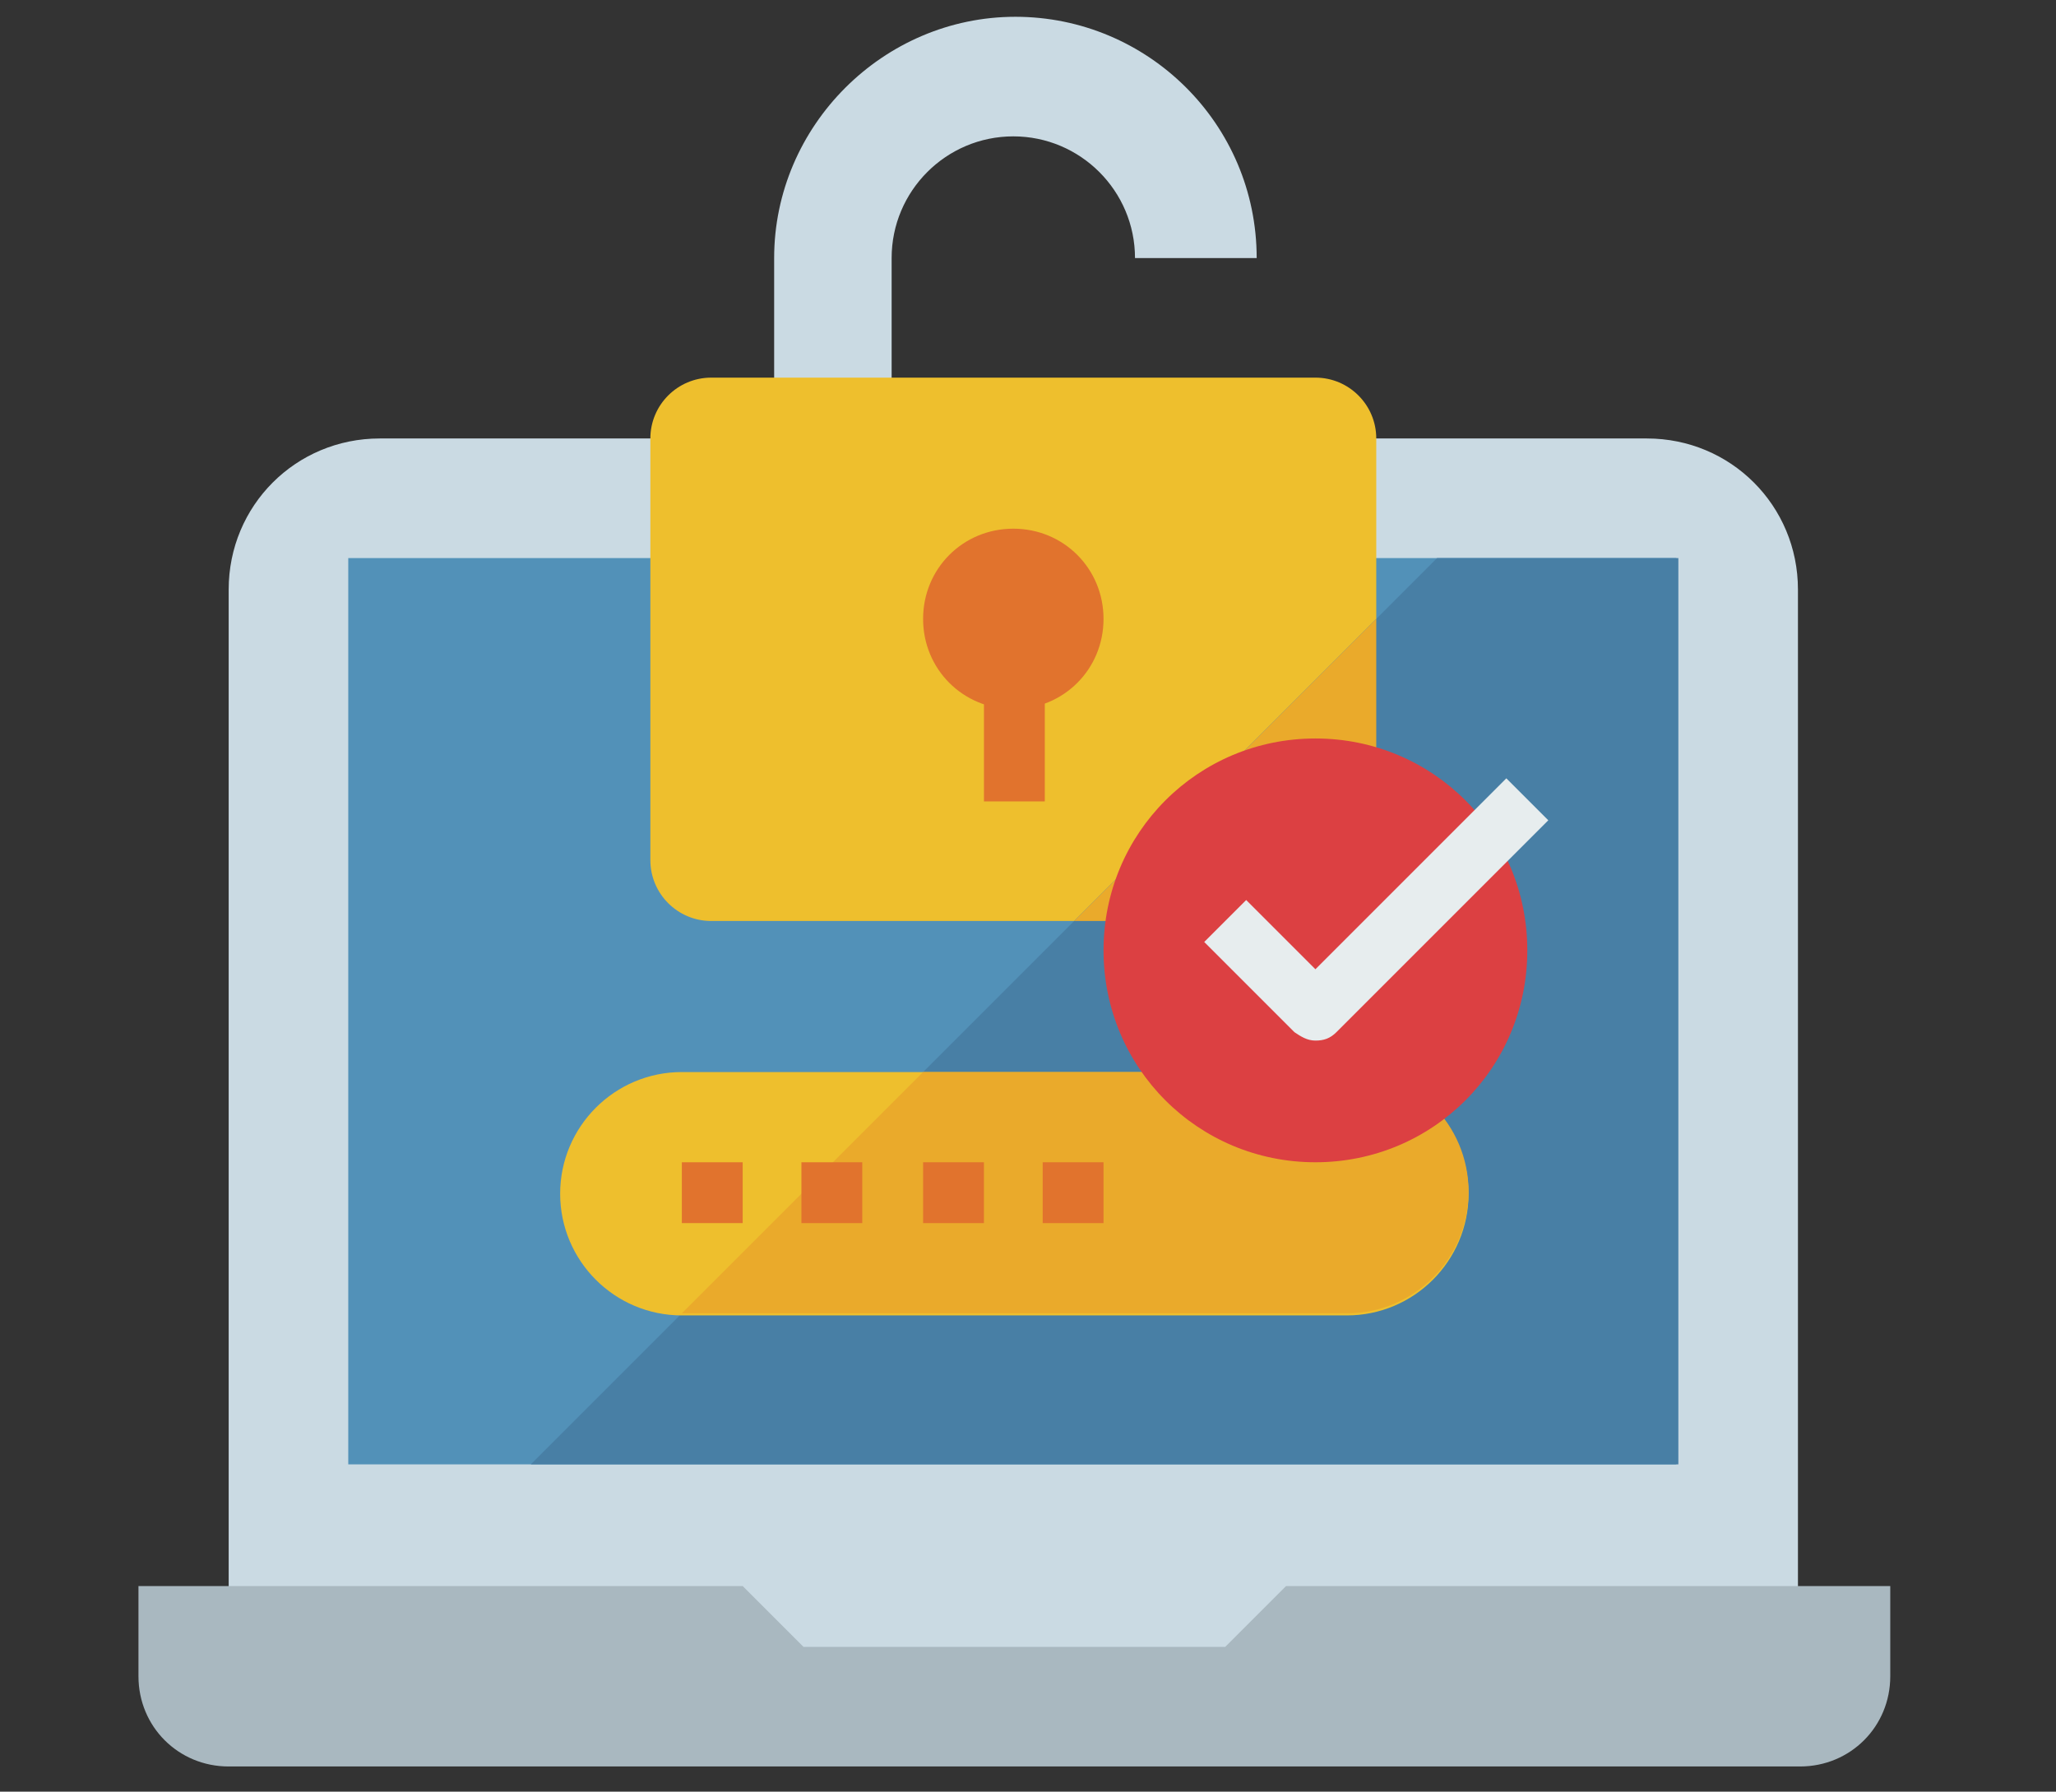 <?xml version="1.0" encoding="UTF-8"?>
<svg id="_レイヤー_1" data-name=" レイヤー 1" xmlns="http://www.w3.org/2000/svg" version="1.1" viewBox="0 0 98 85.4">
  <rect x="0" y="0" width="98" height="85.4" fill="#333333" stroke="none"/>
  <defs>
    <style>
      .cls-1 {
        fill: #eaaa2b;
      }

      .cls-1, .cls-2, .cls-3, .cls-4, .cls-5, .cls-6, .cls-7, .cls-8, .cls-9 {
        stroke-width: 0px;
      }

      .cls-2 {
        fill: #dc4042;
      }

      .cls-3 {
        fill: #eebf2d;
      }

      .cls-4 {
        fill: #e1732d;
      }

      .cls-5 {
        fill: #cadae3;
      }

      .cls-6 {
        fill: #a9b8c0;
      }

      .cls-7 {
        fill: #e7edee;
      }

      .cls-8 {
        fill: #5291b8;
      }

      .cls-9 {
        fill: #487fa5;
      }
    </style>
  </defs>
  <path class="cls-5" d="M85.7,28.1v51.8H10.9V28.1c0-4,3.2-7.2,7.2-7.2h60.4c4,0,7.2,3.2,7.2,7.2Z"/>
  <path class="cls-6" d="M68.5,84.2H10.9c-2.4,0-4.3-1.9-4.3-4.3v-4.3h28.8l2.9,2.9h20.1l2.9-2.9h28.8v4.3c0,2.4-1.9,4.3-4.3,4.3h-17.3Z"/>
  <path class="cls-8" d="M16.6,26.6h63.3v43.2H16.6V26.6Z"/>
  <path class="cls-9" d="M80,26.6h-11.5l-43.2,43.2h54.7V26.6Z"/>
  <path class="cls-3" d="M32.5,51.1h31.7c3.2,0,5.8,2.6,5.8,5.8s-2.6,5.8-5.8,5.8h-31.7c-3.2,0-5.8-2.6-5.8-5.8s2.6-5.8,5.8-5.8Z"/>
  <path class="cls-1" d="M64.1,51.1h-20.1l-11.5,11.5h31.7c3.2,0,5.8-2.6,5.8-5.8s-2.6-5.8-5.8-5.8Z"/>
  <path class="cls-5" d="M42.5,20.9v-8.6c0-3.2,2.6-5.8,5.8-5.8s5.8,2.6,5.8,5.8h5.8c0-6.4-5.2-11.5-11.5-11.5s-11.5,5.2-11.5,11.5v8.6h5.8Z"/>
  <path class="cls-3" d="M65.6,20.9c0-1.6-1.3-2.9-2.9-2.9h-28.8c-1.6,0-2.9,1.3-2.9,2.9v20.1c0,1.6,1.3,2.9,2.9,2.9h17.3l14.4-14.4v-8.6Z"/>
  <path class="cls-1" d="M51.2,43.9h11.5c1.6,0,2.9-1.3,2.9-2.9v-11.5l-14.4,14.4Z"/>
  <g>
    <path class="cls-4" d="M52.6,29.5c0,2.4-1.9,4.3-4.3,4.3s-4.3-1.9-4.3-4.3,1.9-4.3,4.3-4.3,4.3,1.9,4.3,4.3Z"/>
    <path class="cls-4" d="M46.9,32.4h2.9v5.8h-2.9v-5.8Z"/>
    <path class="cls-4" d="M32.5,55.4h2.9v2.9h-2.9v-2.9Z"/>
    <path class="cls-4" d="M38.2,55.4h2.9v2.9h-2.9v-2.9Z"/>
    <path class="cls-4" d="M44,55.4h2.9v2.9h-2.9v-2.9Z"/>
    <path class="cls-4" d="M49.7,55.4h2.9v2.9h-2.9v-2.9Z"/>
  </g>
  <path class="cls-2" d="M72.8,45.3c0,5.6-4.5,10.1-10.1,10.1s-10.1-4.5-10.1-10.1,4.5-10.1,10.1-10.1,10.1,4.5,10.1,10.1Z"/>
  <path class="cls-7" d="M62.7,49.6c-.4,0-.7-.2-1-.4l-4.3-4.3,2-2,3.3,3.3,9.1-9.1,2,2-10.1,10.1c-.3.3-.6.4-1,.4Z"/>
</svg>